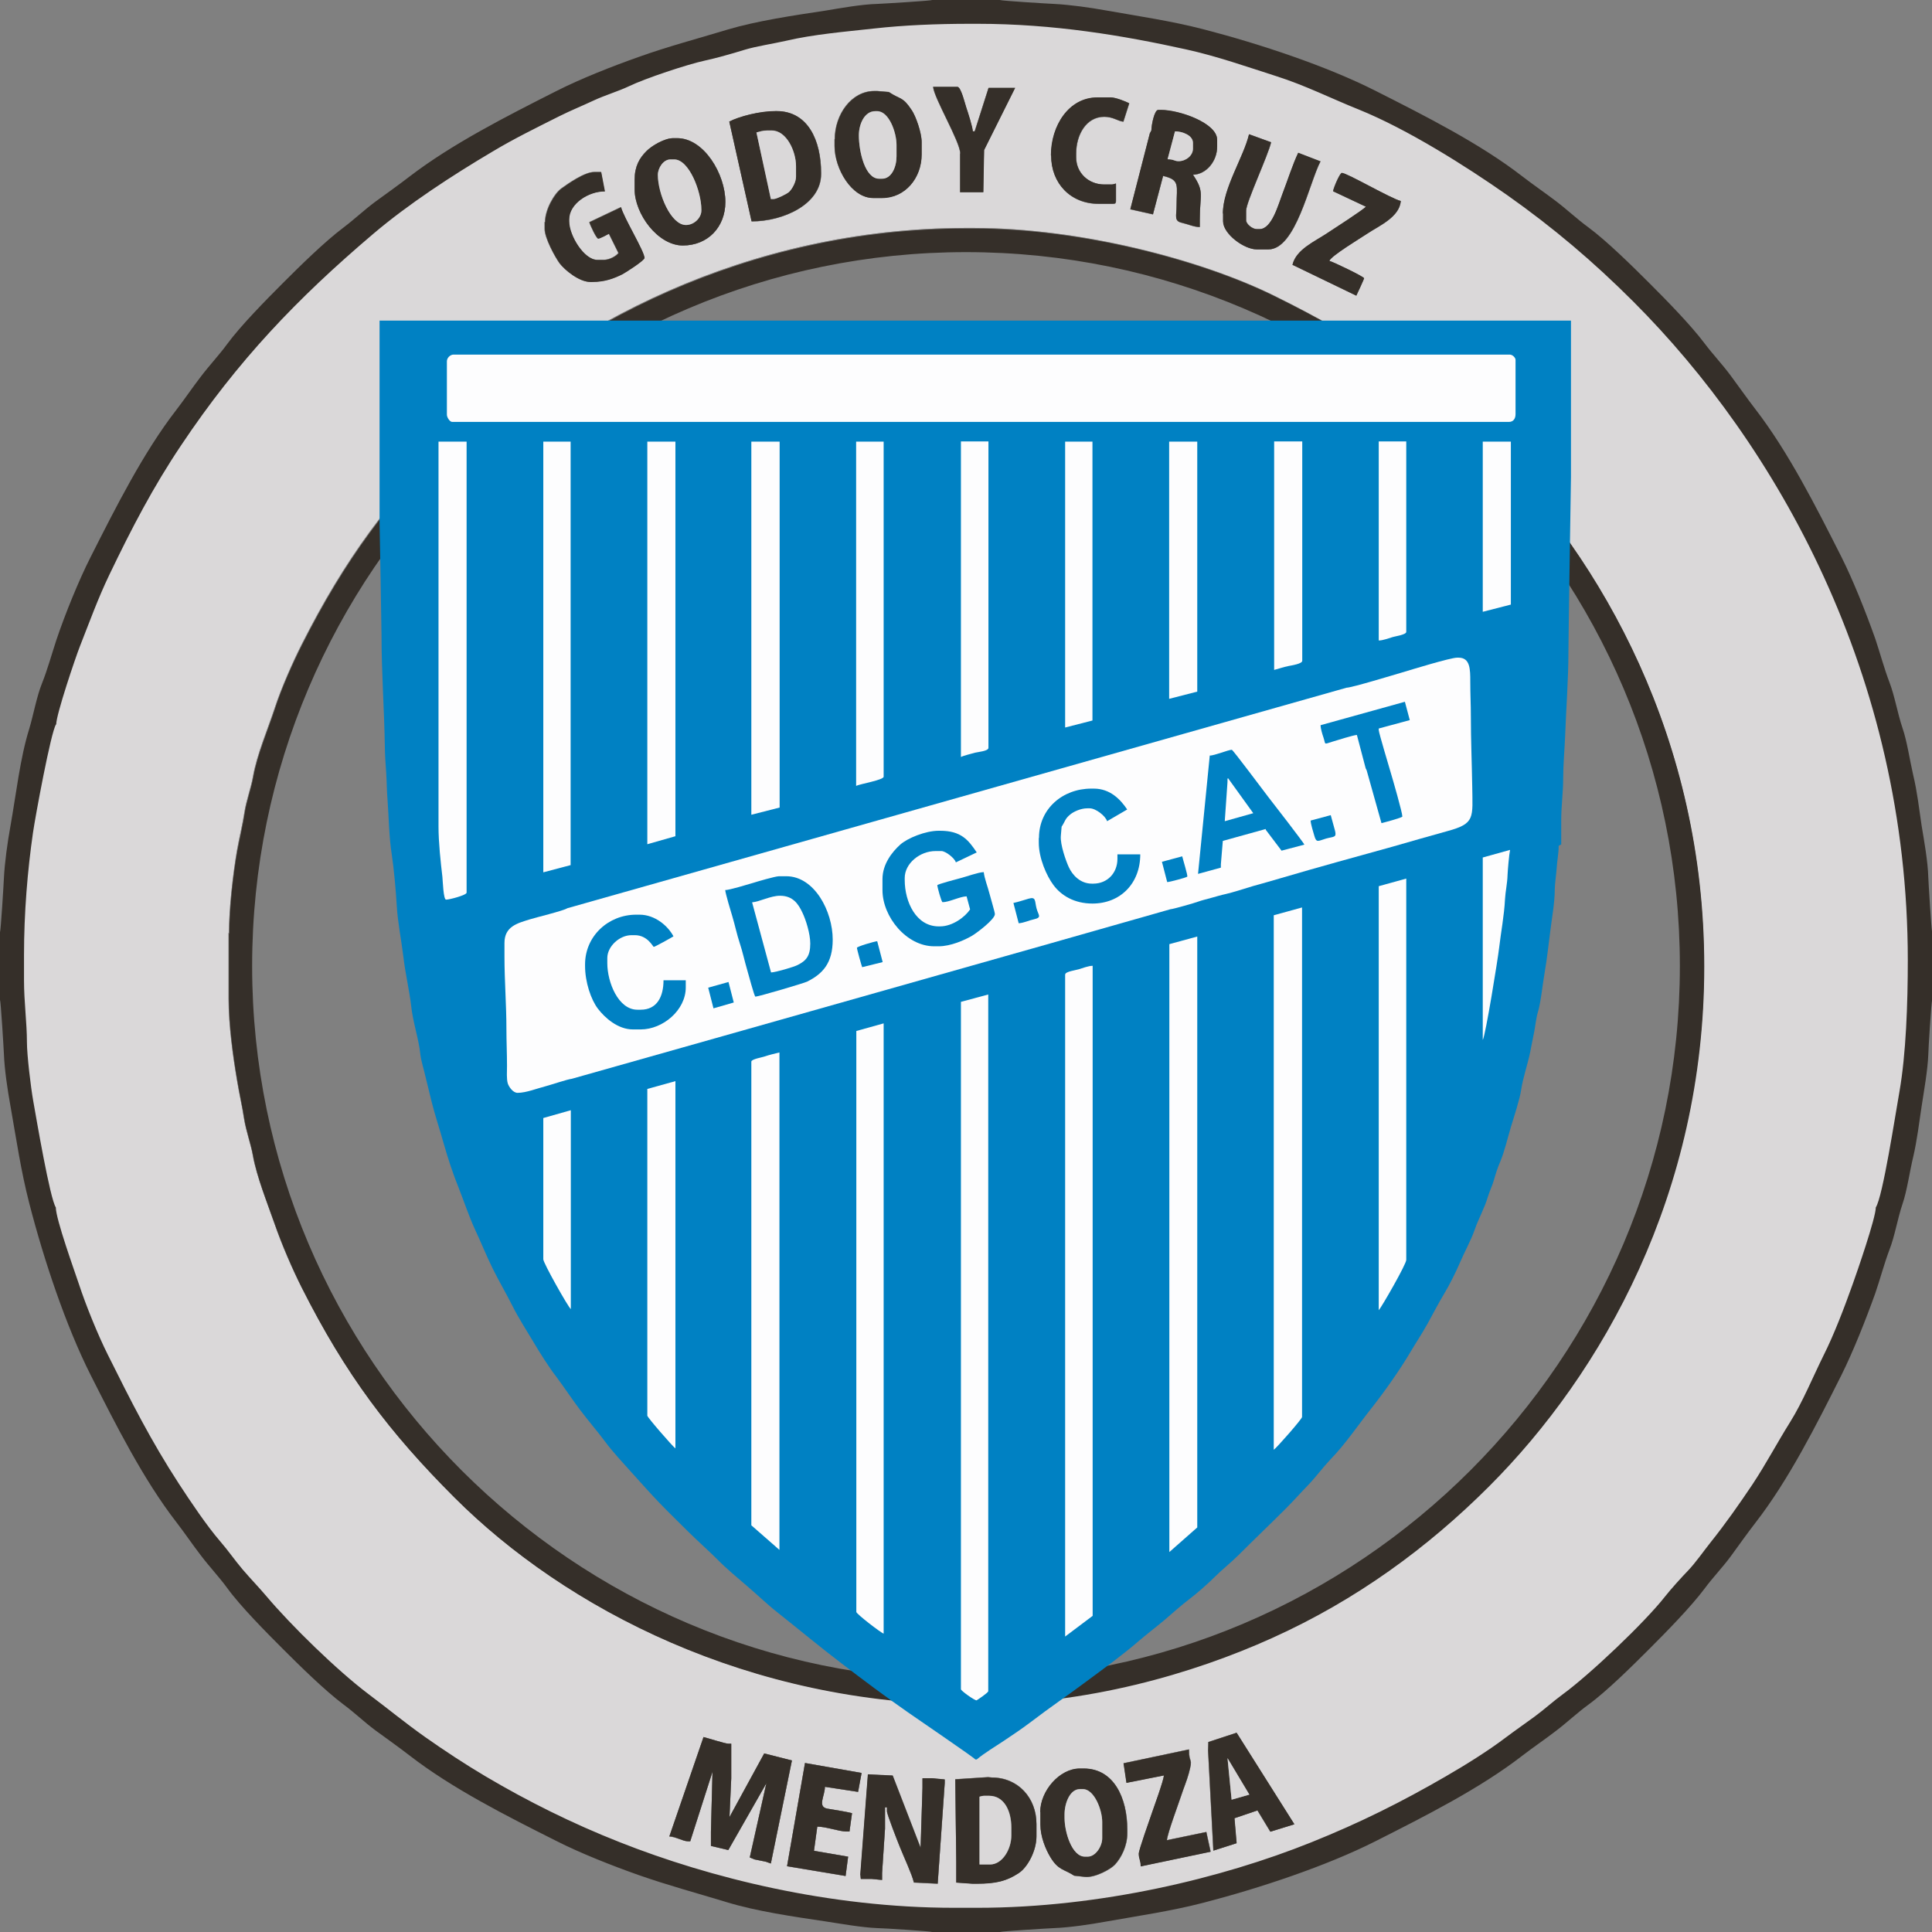 <?xml version="1.0" encoding="utf-8"?>
<svg xmlns="http://www.w3.org/2000/svg" height="99" viewBox="0 0 99 99" width="99">
  <rect x="0" y="0" width="99" height="99" fill="#808080" stroke="none"/>
  <defs>
    <style>.c{fill:#0081c3;}.c,.d,.e,.f,.g{stroke-width:0px;}.c,.d,.f,.g{fill-rule:evenodd;}.d{fill:#dad8d9;}.e{fill:#fff;opacity:0;}.f{fill:#352f29;}.g{fill:#fdfdfe;}</style>
  </defs>
  <g id="a">
    <rect class="e" height="99" width="99"/>
  </g>
  <g id="b">
    <path class="f" d="M0,47.77v3.46c.04.06.19,2.51.2,2.77.03.81.19,1.87.33,2.64.32,1.81.54,3.35.97,5.02.75,2.92,1.89,6.31,3.14,8.79,1.3,2.57,2.71,5.37,4.39,7.54.44.57.82,1.14,1.26,1.71.43.57.95,1.12,1.35,1.67.68.94,2.01,2.28,2.86,3.13.86.86,2.14,2.12,3.1,2.84.57.42,1.06.9,1.64,1.33.59.43,1.17.84,1.74,1.28,2.18,1.69,4.97,3.1,7.54,4.39,1.22.62,2.84,1.26,4.2,1.74,1.51.53,2.97.92,4.58,1.41,1.49.45,3.34.72,5.02.97.73.11,1.84.31,2.63.34.27,0,2.76.16,2.82.2h3.47c.06-.04,2.51-.19,2.77-.2.81-.03,1.87-.19,2.64-.33,1.81-.32,3.35-.54,5.02-.97,2.93-.76,6.31-1.89,8.79-3.14,2.57-1.3,5.37-2.71,7.54-4.39.57-.44,1.14-.82,1.71-1.26.57-.43,1.12-.95,1.67-1.35.94-.68,2.28-2.01,3.13-2.86.86-.86,2.12-2.14,2.84-3.1.42-.57.9-1.06,1.33-1.64.43-.59.84-1.17,1.28-1.74,1.69-2.18,3.1-4.97,4.39-7.54.61-1.22,1.26-2.86,1.74-4.2.24-.69.47-1.56.73-2.24.28-.72.41-1.58.67-2.35.23-.66.37-1.69.55-2.42.19-.82.3-1.72.43-2.59.11-.73.31-1.84.34-2.63,0-.27.16-2.76.2-2.82v-3.46c-.04-.06-.19-2.55-.2-2.82-.02-.8-.22-1.91-.34-2.63-.13-.87-.23-1.77-.43-2.59-.17-.73-.32-1.76-.55-2.42-.26-.77-.39-1.61-.67-2.35-.27-.7-.49-1.53-.73-2.24-.48-1.35-1.13-2.99-1.74-4.2-1.3-2.57-2.71-5.36-4.39-7.54-.44-.57-.84-1.15-1.28-1.74-.43-.58-.9-1.07-1.33-1.64-.72-.96-1.98-2.24-2.84-3.1-.85-.85-2.19-2.17-3.13-2.86-.55-.4-1.1-.92-1.67-1.35-.58-.44-1.14-.82-1.71-1.26-2.17-1.68-4.97-3.09-7.54-4.39-2.48-1.25-5.86-2.38-8.79-3.14-1.67-.43-3.21-.65-5.02-.97-.77-.14-1.83-.29-2.64-.33-.27-.01-2.71-.16-2.77-.2h-3.47c-.06.04-2.55.19-2.82.2-.8.02-1.91.22-2.63.34-1.66.25-3.54.53-5.02.97-1.62.49-3.07.87-4.58,1.41-1.36.48-2.98,1.12-4.2,1.74-2.57,1.3-5.35,2.71-7.54,4.39-.57.44-1.15.85-1.74,1.28-.58.43-1.07.9-1.64,1.33-.96.72-2.24,1.98-3.1,2.84s-2.17,2.19-2.86,3.13c-.4.55-.92,1.1-1.35,1.67-.44.57-.82,1.14-1.26,1.71-1.68,2.17-3.09,4.97-4.39,7.54-.6,1.18-1.31,2.93-1.75,4.24-.23.7-.47,1.56-.74,2.23-.27.67-.44,1.62-.65,2.32-.47,1.5-.67,3.34-.97,5.02-.14.77-.29,1.83-.33,2.64-.01.27-.16,2.71-.2,2.77H0ZM49.2,7.87c0-.6-1.34-2.83-1.39-3.42h1.24c.19,0,.4.88.46,1.07.08.23.32,1,.33,1.21h.1l.71-2.22h1.36s-1.59,3.18-1.59,3.18l-.04,2.16h-1.19v-1.98h0ZM53.86,7.97c0-1.52.91-2.97,2.38-2.97h.69c.25,0,.77.2.94.3l-.3.94c-.28-.02-.53-.25-.98-.25-.93,0-1.44.93-1.44,1.88v.2c0,.79.63,1.39,1.44,1.39h.35c.13,0,.14-.02.25-.05v.89c0,.11-.03.15-.15.15h-.74c-1.43,0-2.43-1.04-2.43-2.47h0ZM57.57,90.35l3.36-.71c0,.78.23.35-.01,1.23-.1.36-.27.77-.39,1.14-.14.43-.7,1.92-.73,2.28l2.02-.42.22,1.01-3.58.75c0-.31-.1-.38-.1-.65,0-.19.55-1.72.65-2.02.12-.35.61-1.7.64-1.99l-1.92.38-.15-1.01h0ZM68.31,9.8c.01-.16.34-.94.45-.94.26,0,2.52,1.32,3.02,1.44-.07.83-1.12,1.28-1.7,1.66-.32.21-1.9,1.16-1.96,1.41.19.05,1.78.81,1.78.89,0,.03-.35.8-.4.89l-3.27-1.58c.19-.79,1.15-1.2,1.76-1.61.3-.2,1.89-1.22,2-1.37l-1.68-.79h0ZM40.33,95.63l.92-5.29,2.9.51-.18.97-1.7-.26c0,.47-.41,1.02.13,1.12.49.08.84.13,1.26.23l-.13.94h-.17c-.36,0-1.04-.25-1.48-.25l-.17,1.24,1.75.3-.13.99-3-.5h0ZM62.67,10.94c0-1.3,1.07-2.9,1.34-4.06l1.13.41c-.16.68-1.28,3.08-1.28,3.5v.5c0,.19.32.45.54.45h.15c.63,0,.96-1.26,1.17-1.8.27-.68.52-1.49.81-2.11l1.14.44c-.58,1.1-1.26,4.51-2.67,4.51h-.59c-.66,0-1.73-.79-1.73-1.44v-.4h0ZM27.92,11.38c0-.64.47-1.47.84-1.73.32-.23,1.18-.84,1.68-.84h.35l.19.99c-.83,0-1.83.63-1.83,1.43v.1c0,.74.77,1.98,1.44,1.98h.35c.28,0,.63-.19.74-.35l-.49-.99c-.09.05-.46.25-.55.25s-.42-.71-.45-.84l1.62-.77c.13.51,1.2,2.27,1.2,2.6,0,.13-.96.75-1.14.84-.43.22-.89.39-1.54.39h-.1c-.56,0-1.3-.6-1.57-.96-.23-.32-.76-1.28-.76-1.76v-.35h0ZM61.93,89.26l1.43-.47,2.96,4.69-1.23.38-.66-1.09-1.18.4.11,1.28-1.19.38-.27-5.13v-.44h.01ZM44.09,96.08l.39-5.15,1.27.06,1.43,3.7.09-3.07v-.49h.5l.64.06v.19s-.36,5.15-.36,5.15l-1.22-.06c-.1-.43-.52-1.32-.71-1.8-.1-.25-.67-1.69-.67-1.85v-.2h-.1v1.09l-.15,2.28v.35s-.54-.06-.54-.06h-.55s-.02-.19-.02-.19h0ZM59,6.68c0-.23.14-1.04.35-1.04h.15c.93,0,2.87.67,2.87,1.53v.35c0,.74-.55,1.42-1.24,1.44.6.9.35,1,.35,2.28v.4c-.29,0-.62-.15-.92-.22-.41-.09-.27-.36-.27-.87,0-1.05.2-1.33-.69-1.53l-.52,1.97-1.16-.26,1-3.89.08-.15h0ZM34.3,94.1l1.75-5.09c.21.05,1.11.34,1.27.34h.15v1.78l-.09,1.98,1.78-3.26,1.42.36-1.08,5.28-.25-.09-.59-.12-.24-.1.85-3.8-1.95,3.42-.89-.21v-.73s.08-3.07.08-3.07l-1.14,3.56h-.13c-.25,0-.63-.23-.94-.24h0ZM42.77,7.13c0-1.27.85-2.47,2.03-2.47h.15l.59.05c.62.41.7.22,1.18.94.2.3.5,1.14.5,1.62v.64c0,1.2-.84,2.23-2.03,2.23h-.45c-1.11,0-1.98-1.5-1.98-2.67v-.35h0ZM53.31,92.86c0-1.06.98-2.23,2.03-2.23h.2c1.55,0,2.23,1.52,2.23,3.12v.2c0,.65-.31,1.25-.63,1.6-.23.25-1.05.69-1.55.63l-.54-.06c-.54-.35-.81-.27-1.22-.95-.24-.4-.51-1.05-.51-1.66v-.64h0ZM32.52,9.21c0-.69.25-1.12.61-1.47.25-.25.91-.66,1.37-.66h.2c1.37,0,2.47,1.84,2.47,3.27,0,1.28-.93,2.23-2.18,2.23s-2.47-1.63-2.47-2.87v-.49h0ZM48.95,91.17l1.68-.11.2.02c1.33,0,2.28,1.03,2.28,2.38v.64c0,.73-.45,1.58-.9,1.87-.62.41-1.16.55-2.17.55h-.2l-.84-.06v-1.08s-.05-4.22-.05-4.22h0ZM37.37,6.24c.52-.28,1.57-.54,2.38-.54h.05c1.62,0,2.28,1.52,2.28,3.17v.05c0,1.56-1.96,2.43-3.56,2.43l-1.14-5.1h0ZM11.73,47.82c0-1.28.21-3.07.41-4.24.11-.64.29-1.34.38-1.95.09-.6.35-1.3.44-1.84.2-1.14.77-2.46,1.12-3.53.33-1,.91-2.32,1.37-3.23,2.23-4.41,4.46-7.39,7.77-10.7,5.6-5.6,15.05-10.65,26.27-10.65h.4c5.5,0,11.66,1.63,15.36,3.45,4.54,2.24,7.67,4.36,11.06,7.75,5.8,5.8,11,15.04,11,26.62s-5.22,20.83-11.03,26.64c-3.13,3.13-6.8,5.82-11.1,7.76-4.07,1.83-9.5,3.42-15.39,3.42h-.05c-11.38,0-20.79-4.93-26.47-10.61-3.34-3.34-5.57-6.3-7.82-10.75-.49-.97-1.02-2.2-1.39-3.27-.35-1.01-.92-2.42-1.11-3.5-.1-.57-.35-1.25-.45-1.88-.09-.61-.25-1.29-.36-1.97-.21-1.23-.43-2.82-.43-4.18v-3.37h0Z"/>
    <path class="d" d="M2.87,37.12c-.26.38-1.06,4.72-1.18,5.55-.28,1.94-.46,4.1-.46,6.28v1.29c0,1.1.15,2.17.15,3.17,0,.66.2,2.31.32,2.99.17.96.86,5.02,1.16,5.47,0,.6.96,3.26,1.18,3.92.36,1.1.98,2.62,1.48,3.62,1.21,2.43,2.21,4.41,3.64,6.61.6.92,1.43,2.16,2.13,2.97.4.46.74.96,1.14,1.43.4.47.82.9,1.21,1.36,1.28,1.52,3.64,3.82,5.23,5.02,1,.75,1.87,1.47,2.9,2.2,1.01.71,2.04,1.39,3.12,2.03,2.13,1.26,4.43,2.41,6.87,3.37,4.6,1.82,10.73,3.36,17.13,3.36h1.19c6.31,0,12.57-1.53,17.1-3.35,2.52-1.01,4.65-2.08,6.88-3.37,1.02-.59,2.18-1.31,3.09-2,.49-.37,1-.72,1.49-1.08.49-.36.96-.79,1.44-1.14,1.37-1,4.2-3.68,5.24-5.01.28-.36.86-1,1.19-1.34.38-.4.79-.99,1.14-1.43.76-.95,1.47-1.96,2.16-2.99.7-1.06,1.25-2.11,1.92-3.18.64-1.02,1.17-2.32,1.72-3.43.53-1.05,1.07-2.47,1.48-3.62.22-.61,1.19-3.41,1.19-3.95.36-.54,1.01-4.81,1.21-5.92.34-1.95.43-4.52.43-6.75,0-14.62-6.75-26.43-14.07-33.75-2.04-2.04-4.09-3.78-6.47-5.46-2.08-1.46-5.1-3.37-7.6-4.38-1.4-.56-2.72-1.23-4.23-1.71-1.47-.47-3.03-1.02-4.62-1.37-3.21-.71-6.79-1.31-10.67-1.31h-.4c-1.71,0-3.38.07-4.9.24-1.54.17-3.11.3-4.52.63-.66.15-1.53.28-2.12.46-.55.17-1.49.44-2.02.55-.93.2-3.08.92-3.89,1.31-.59.28-1.23.46-1.83.74-.62.29-1.17.51-1.77.81-1.19.6-2.3,1.14-3.4,1.8-2.08,1.23-4.33,2.7-6.12,4.22-3.91,3.32-6.95,6.5-9.85,10.84-1.43,2.13-2.53,4.24-3.69,6.66-.57,1.19-1,2.38-1.5,3.65-.22.56-1.21,3.48-1.21,3.99h0ZM49.2,7.87c0-.6-1.34-2.83-1.39-3.42h1.24c.19,0,.4.88.46,1.07.08.23.32,1,.33,1.21h.1l.71-2.22h1.36s-1.59,3.18-1.59,3.18l-.04,2.16h-1.19v-1.98h0ZM53.86,7.97c0-1.52.91-2.97,2.38-2.97h.69c.25,0,.77.2.94.3l-.3.94c-.28-.02-.53-.25-.98-.25-.93,0-1.44.93-1.44,1.88v.2c0,.79.63,1.39,1.44,1.39h.35c.13,0,.14-.02.25-.05v.89c0,.11-.03.15-.15.15h-.74c-1.43,0-2.43-1.04-2.43-2.47h0ZM57.57,90.35l3.36-.71c0,.78.23.35-.01,1.23-.1.36-.27.77-.39,1.14-.14.43-.7,1.92-.73,2.28l2.02-.42.22,1.01-3.58.75c0-.31-.1-.38-.1-.65,0-.19.55-1.72.65-2.02.12-.35.61-1.7.64-1.99l-1.92.38-.15-1.01h0ZM68.31,9.8c.01-.16.34-.94.45-.94.26,0,2.52,1.32,3.02,1.44-.07.83-1.12,1.28-1.7,1.66-.32.21-1.9,1.16-1.96,1.41.19.05,1.78.81,1.78.89,0,.03-.35.8-.4.89l-3.27-1.58c.19-.79,1.15-1.2,1.76-1.61.3-.2,1.89-1.22,2-1.37l-1.68-.79h0ZM40.33,95.63l.92-5.29,2.9.51-.18.97-1.7-.26c0,.47-.41,1.02.13,1.12.49.08.84.13,1.26.23l-.13.94h-.17c-.36,0-1.04-.25-1.48-.25l-.17,1.24,1.75.3-.13.99-3-.5h0ZM62.67,10.94c0-1.3,1.07-2.9,1.34-4.06l1.13.41c-.16.68-1.28,3.08-1.28,3.5v.5c0,.19.32.45.54.45h.15c.63,0,.96-1.26,1.17-1.8.27-.68.52-1.49.81-2.11l1.14.44c-.58,1.1-1.26,4.51-2.67,4.51h-.59c-.66,0-1.73-.79-1.73-1.44v-.4h0ZM27.92,11.38c0-.64.47-1.47.84-1.73.32-.23,1.18-.84,1.68-.84h.35l.19.99c-.83,0-1.83.63-1.83,1.43v.1c0,.74.77,1.98,1.44,1.98h.35c.28,0,.63-.19.74-.35l-.49-.99c-.09.05-.46.25-.55.25s-.42-.71-.45-.84l1.62-.77c.13.51,1.2,2.27,1.2,2.6,0,.13-.96.75-1.14.84-.43.22-.89.39-1.54.39h-.1c-.56,0-1.3-.6-1.57-.96-.23-.32-.76-1.28-.76-1.76v-.35h0ZM61.93,89.26l1.43-.47,2.96,4.69-1.23.38-.66-1.09-1.18.4.11,1.28-1.19.38-.27-5.13v-.44h.01ZM44.09,96.08l.39-5.15,1.27.06,1.43,3.7.09-3.07v-.49h.5l.64.06v.19s-.36,5.15-.36,5.15l-1.22-.06c-.1-.43-.52-1.32-.71-1.8-.1-.25-.67-1.69-.67-1.85v-.2h-.1v1.09l-.15,2.28v.35s-.54-.06-.54-.06h-.55s-.02-.19-.02-.19h0ZM59,6.68c0-.23.14-1.04.35-1.04h.15c.93,0,2.87.67,2.87,1.53v.35c0,.74-.55,1.42-1.24,1.44.6.9.35,1,.35,2.28v.4c-.29,0-.62-.15-.92-.22-.41-.09-.27-.36-.27-.87,0-1.05.2-1.33-.69-1.53l-.52,1.97-1.16-.26,1-3.89.08-.15h0ZM34.3,94.1l1.75-5.09c.21.05,1.11.34,1.27.34h.15v1.78l-.09,1.98,1.78-3.26,1.42.36-1.08,5.28-.25-.09-.59-.12-.24-.1.85-3.8-1.95,3.42-.89-.21v-.73s.08-3.07.08-3.07l-1.14,3.56h-.13c-.25,0-.63-.23-.94-.24h0ZM42.77,7.13c0-1.27.85-2.47,2.03-2.47h.15l.59.05c.62.41.7.22,1.18.94.2.3.5,1.14.5,1.62v.64c0,1.2-.84,2.23-2.03,2.23h-.45c-1.11,0-1.98-1.5-1.98-2.67v-.35h0ZM53.31,92.86c0-1.06.98-2.23,2.03-2.23h.2c1.55,0,2.23,1.52,2.23,3.12v.2c0,.65-.31,1.25-.63,1.6-.23.25-1.05.69-1.55.63l-.54-.06c-.54-.35-.81-.27-1.22-.95-.24-.4-.51-1.05-.51-1.66v-.64h0ZM32.52,9.21c0-.69.25-1.12.61-1.47.25-.25.91-.66,1.37-.66h.2c1.37,0,2.47,1.84,2.47,3.27,0,1.28-.93,2.23-2.18,2.23s-2.47-1.63-2.47-2.87v-.49h0ZM48.95,91.17l1.68-.11.2.02c1.33,0,2.28,1.03,2.28,2.38v.64c0,.73-.45,1.58-.9,1.87-.62.41-1.16.55-2.17.55h-.2l-.84-.06v-1.08s-.05-4.22-.05-4.22h0ZM37.37,6.24c.52-.28,1.57-.54,2.38-.54h.05c1.62,0,2.28,1.52,2.28,3.17v.05c0,1.56-1.96,2.43-3.56,2.43l-1.14-5.1h0ZM11.73,47.82c0-1.28.21-3.07.41-4.24.11-.64.29-1.34.38-1.95.09-.6.35-1.3.44-1.84.2-1.14.77-2.46,1.12-3.53.33-1,.91-2.32,1.37-3.23,2.23-4.41,4.46-7.39,7.77-10.7,5.6-5.6,15.05-10.65,26.27-10.65h.4c5.5,0,11.66,1.63,15.36,3.45,4.54,2.24,7.67,4.36,11.06,7.75,5.8,5.8,11,15.04,11,26.62s-5.22,20.83-11.03,26.64c-3.13,3.13-6.8,5.82-11.1,7.76-4.07,1.83-9.5,3.42-15.39,3.42h-.05c-11.38,0-20.79-4.93-26.47-10.61-3.34-3.34-5.57-6.3-7.82-10.75-.49-.97-1.02-2.2-1.39-3.27-.35-1.01-.92-2.42-1.11-3.5-.1-.57-.35-1.25-.45-1.88-.09-.61-.25-1.29-.36-1.97-.21-1.23-.43-2.82-.43-4.18v-3.37h0Z"/>
    <path class="f" d="M11.73,47.82v3.37c0,1.35.22,2.95.43,4.18.11.68.27,1.36.36,1.97.1.63.35,1.31.45,1.88.19,1.08.75,2.48,1.11,3.5.37,1.06.9,2.29,1.39,3.27,2.24,4.45,4.48,7.41,7.82,10.75,5.68,5.68,15.09,10.61,26.47,10.61h.05c5.89,0,11.32-1.58,15.39-3.42,4.3-1.94,7.97-4.63,11.1-7.76,5.81-5.81,11.03-15.03,11.03-26.64s-5.21-20.82-11-26.62c-3.39-3.39-6.52-5.52-11.06-7.75-3.7-1.82-9.86-3.45-15.36-3.45h-.4c-11.22,0-20.67,5.05-26.27,10.65-3.31,3.31-5.54,6.29-7.77,10.7-.46.91-1.05,2.23-1.37,3.23-.35,1.07-.92,2.39-1.12,3.53-.09.53-.35,1.24-.44,1.84-.09.61-.26,1.31-.38,1.95-.21,1.17-.41,2.96-.41,4.24h0ZM12.92,49.5c0-20.15,16.43-36.58,36.58-36.58s36.58,16.43,36.58,36.58-16.43,36.58-36.58,36.58S12.92,69.65,12.92,49.5Z"/>
    <path class="f" d="M37.37,6.24l1.14,5.1c1.61,0,3.56-.86,3.56-2.43v-.05c0-1.65-.66-3.17-2.28-3.17h-.05c-.81,0-1.85.27-2.38.54h0ZM38.76,6.78c.19-.04.31-.1.54-.1h.25c.75,0,1.24,1.06,1.24,1.83v.54c0,.28-.2.64-.36.78-.11.1-.64.36-.78.36h-.15l-.74-3.42Z"/>
    <path class="f" d="M48.95,91.17l.05,4.22v1.08s.84.06.84.06h.2c1.01,0,1.55-.14,2.17-.55.45-.3.9-1.14.9-1.87v-.64c0-1.34-.95-2.38-2.28-2.38l-.2-.02-1.68.11h0ZM50.19,92.07c.06-.02.17-.05.25-.05h.25c.79,0,1.14.81,1.14,1.63v.4c0,.71-.46,1.49-1.09,1.49h-.54v-3.47Z"/>
    <path class="f" d="M32.52,9.21v.5c0,1.24,1.17,2.87,2.47,2.87s2.18-.95,2.18-2.23c0-1.43-1.1-3.27-2.47-3.27h-.2c-.46,0-1.12.4-1.37.66-.36.36-.61.78-.61,1.47h0ZM33.71,8.96c0-.35.29-.79.64-.79h.2c.76,0,1.39,1.64,1.39,2.57v.05c0,.37-.37.74-.79.74-.77,0-1.44-1.61-1.44-2.57Z"/>
    <path class="f" d="M53.31,92.86v.64c0,.62.27,1.26.51,1.66.41.68.68.6,1.22.95l.54.06c.5.06,1.32-.38,1.55-.63.32-.35.63-.95.63-1.6v-.2c0-1.6-.68-3.12-2.23-3.12h-.2c-1.05,0-2.03,1.16-2.03,2.23h0ZM54.55,92.96c0-.56.27-1.29.79-1.29h.15c.58,0,.99,1.07.99,1.68v.84c0,.41-.34.94-.74.94h-.15c-.66,0-1.04-1.25-1.04-1.98v-.2h0Z"/>
    <path class="f" d="M42.77,7.13v.35c0,1.17.87,2.67,1.98,2.67h.45c1.19,0,2.03-1.03,2.03-2.23v-.64c0-.48-.3-1.32-.5-1.62-.48-.73-.56-.53-1.18-.94l-.59-.05h-.15c-1.18,0-2.03,1.21-2.03,2.48h0ZM44.01,6.93c0-.56.28-1.24.84-1.24h.1c.6,0,.99,1.08.99,1.73v.59c0,.53-.25,1.14-.74,1.14h-.15c-.73,0-1.04-1.4-1.04-2.23Z"/>
    <path class="f" d="M34.3,94.1c.31,0,.7.25.94.25h.13s1.14-3.56,1.14-3.56l-.08,3.07v.73s.89.21.89.21l1.95-3.42-.85,3.8.24.1.59.12.25.09,1.08-5.28-1.42-.36-1.78,3.26.09-1.98v-1.78h-.15c-.16,0-1.06-.29-1.27-.34l-1.75,5.09Z"/>
    <path class="f" d="M59,6.68l-.08.15-1,3.89,1.16.26.52-1.97c.89.21.69.49.69,1.53,0,.51-.15.78.27.87.31.07.63.22.92.22v-.4c0-1.28.26-1.38-.35-2.28.69-.02,1.24-.7,1.24-1.44v-.35c0-.86-1.94-1.53-2.87-1.53h-.15c-.2,0-.35.81-.35,1.04h0ZM59.83,8.16l.38-1.43c.37,0,.92.2.92.59v.3c0,.36-.36.64-.74.64-.21,0-.24-.1-.56-.1Z"/>
    <path class="f" d="M44.09,96.08l.02.2h.55s.54.05.54.05v-.35s.15-2.28.15-2.28v-1.09h.1v.2c0,.16.57,1.61.67,1.85.19.48.61,1.37.71,1.8l1.22.06.36-5.15v-.19s-.64-.06-.64-.06h-.5v.49s-.1,3.07-.1,3.07l-1.43-3.7-1.27-.06-.39,5.15Z"/>
    <path class="f" d="M61.93,89.26l-.02.44.27,5.13,1.19-.38-.11-1.28,1.18-.4.66,1.09,1.23-.38-2.96-4.69-1.43.47h0ZM63.11,92.22l-.21-2.13,1.12,1.87-.91.26Z"/>
    <path class="f" d="M27.92,11.38v.35c0,.48.53,1.44.76,1.76.26.35,1.01.96,1.57.96h.1c.65,0,1.11-.18,1.54-.39.17-.09,1.14-.71,1.14-.84,0-.34-1.08-2.09-1.2-2.6l-1.62.77c.03.13.36.84.45.84s.46-.2.55-.25l.49.99c-.12.16-.46.35-.74.35h-.35c-.67,0-1.44-1.24-1.44-1.98v-.1c0-.8.99-1.44,1.83-1.43l-.19-.99h-.35c-.51,0-1.36.61-1.68.84-.37.27-.84,1.09-.84,1.73Z"/>
    <path class="f" d="M62.67,10.94v.4c0,.64,1.07,1.44,1.73,1.44h.59c1.41,0,2.09-3.41,2.67-4.51l-1.14-.44c-.29.61-.55,1.43-.81,2.11-.21.54-.54,1.8-1.17,1.8h-.15c-.22,0-.54-.26-.54-.45v-.5c0-.42,1.13-2.83,1.28-3.5l-1.13-.41c-.27,1.16-1.34,2.76-1.34,4.06Z"/>
    <path class="f" d="M40.33,95.63l3,.5.13-.99-1.75-.3.17-1.24c.45,0,1.13.25,1.48.25h.17s.13-.94.13-.94c-.42-.1-.77-.14-1.26-.23-.53-.09-.13-.64-.13-1.12l1.7.26.18-.97-2.9-.51-.92,5.29Z"/>
    <path class="f" d="M68.31,9.8l1.68.79c-.11.15-1.7,1.17-2,1.37-.61.41-1.58.82-1.76,1.61l3.27,1.58c.05-.1.4-.86.4-.89,0-.08-1.59-.85-1.78-.89.06-.24,1.64-1.19,1.96-1.41.58-.39,1.63-.83,1.7-1.66-.5-.12-2.76-1.44-3.02-1.44-.1,0-.43.78-.45.94Z"/>
    <path class="f" d="M57.57,90.35l.15,1.01,1.92-.38c-.02.28-.52,1.64-.64,1.99-.1.3-.65,1.83-.65,2.02,0,.27.1.34.1.65l3.58-.75-.22-1.01-2.02.42c.03-.36.59-1.85.73-2.28.12-.37.3-.79.39-1.14.24-.87,0-.45.01-1.23l-3.36.71Z"/>
    <path class="f" d="M53.86,7.97c0,1.43,1,2.47,2.43,2.47h.74c.11,0,.15-.03.15-.15v-.89c-.11.03-.11.05-.25.05h-.35c-.8,0-1.44-.59-1.44-1.39v-.2c0-.95.51-1.88,1.44-1.88.46,0,.7.22.98.25l.3-.94c-.18-.09-.69-.3-.94-.3h-.69c-1.47,0-2.38,1.45-2.38,2.97Z"/>
    <path class="f" d="M49.2,7.87v1.98h1.19l.04-2.16,1.59-3.19h-1.36s-.71,2.23-.71,2.23h-.1c0-.2-.25-.98-.33-1.21-.07-.19-.27-1.07-.46-1.07h-1.24c.05.59,1.39,2.81,1.39,3.42Z"/>
    <path class="d" d="M54.55,92.96v.2c0,.73.38,1.98,1.04,1.98h.15c.4,0,.74-.53.74-.94v-.84c0-.62-.41-1.68-.99-1.68h-.15c-.52,0-.79.73-.79,1.29Z"/>
    <path class="d" d="M44.01,6.93c0,.83.31,2.23,1.04,2.23h.15c.49,0,.74-.61.74-1.14v-.59c0-.65-.39-1.73-.99-1.73h-.1c-.56,0-.84.67-.84,1.24Z"/>
    <path class="d" d="M33.71,8.96c0,.96.66,2.57,1.44,2.57.42,0,.79-.37.79-.74v-.05c0-.93-.63-2.57-1.39-2.57h-.2c-.36,0-.64.44-.64.79Z"/>
    <path class="d" d="M50.19,92.07v3.47h.54c.63,0,1.09-.78,1.09-1.49v-.4c0-.83-.35-1.63-1.14-1.63h-.25c-.08,0-.19.03-.25.05Z"/>
    <path class="d" d="M38.76,6.78l.74,3.42h.15c.14,0,.67-.26.78-.36.15-.14.36-.5.36-.78v-.54c0-.77-.49-1.83-1.24-1.83h-.25c-.23,0-.36.06-.54.1Z"/>
    <path class="d" d="M59.83,8.16c.32,0,.35.1.56.1.38,0,.74-.29.74-.64v-.3c0-.39-.55-.59-.92-.59l-.38,1.43Z"/>
    <polygon class="d" points="63.11 92.22 64.02 91.96 62.9 90.09 63.11 92.22"/>
    <path class="c" d="M19.45,26.79s.1,5.27.1,5.74c0,1.95.14,3.81.17,5.7,0,.39.04.95.07,1.37.03.45.03.95.07,1.41.06.82.08,1.95.21,2.74.11.72.22,1.91.26,2.66.05.86.24,1.78.34,2.62.1.86.31,1.74.4,2.52.09.85.39,1.69.47,2.48.03.3.2.85.27,1.17.1.38.19.8.29,1.19.19.77.45,1.53.66,2.29.2.7.47,1.52.74,2.18.28.71.52,1.44.83,2.12.32.68.58,1.34.91,2.01.33.67.7,1.29,1.02,1.93.31.62.72,1.25,1.07,1.84.32.54.79,1.29,1.17,1.78.42.56.79,1.13,1.22,1.7.42.56.9,1.11,1.3,1.65.36.49.93,1.1,1.35,1.57.48.53.92,1.03,1.41,1.54.48.5.97.97,1.46,1.46.5.5,1.02.95,1.51,1.44.46.47,1.04.95,1.54,1.38.53.45,1.03.94,1.58,1.37,1.1.87,2.15,1.75,3.27,2.6,1.11.85,2.23,1.69,3.38,2.49.38.27,3.38,2.31,3.46,2.42h.07c.33-.29,1.02-.71,1.41-.97.44-.29.98-.66,1.4-.98.9-.69,1.86-1.34,2.77-2.02.89-.66,1.89-1.38,2.71-2.09.43-.37.87-.7,1.31-1.07.41-.35.9-.79,1.31-1.1.34-.25.97-.81,1.27-1.11.4-.4.84-.74,1.24-1.14.81-.81,1.61-1.57,2.42-2.38.41-.41.76-.81,1.16-1.22.39-.41.74-.89,1.12-1.29.78-.8,1.43-1.78,2.13-2.66.63-.8,1.43-1.93,1.95-2.81.3-.51.6-.95.9-1.49.27-.49.57-1.07.86-1.55.24-.39.62-1.15.8-1.58.23-.54.56-1.13.75-1.67.19-.56.52-1.14.68-1.7.09-.3.23-.57.32-.89.07-.26.2-.66.31-.9.23-.55.38-1.22.56-1.82.16-.53.44-1.36.52-1.89.09-.61.33-1.28.46-1.92.07-.38.13-.65.2-1.01.06-.3.11-.77.19-1.02.15-.47.25-1.47.35-2.04.12-.68.2-1.44.29-2.13.08-.66.23-1.46.23-2.15,0-.26.08-.78.1-1.11.02-.35.1-.72.1-1.11l.13-.07v-1.24c0-.75.1-1.39.1-2.15,0-.66.07-1.44.1-2.15.05-1.4.17-2.93.17-4.36,0-.73.13-8.92.13-8.92v-8.02H19.45v10.37h0Z"/>
    <path class="g" d="M69,35.24l-39.93,11.3c-.19.13-1.57.46-1.92.57-.64.2-1.3.36-1.3,1.21v.7c0,1.25.1,2.46.1,3.72,0,.62.03,1.22.03,1.88,0,.29-.03.66.04.9.06.18.27.48.5.48.44,0,1.01-.23,1.41-.33.27-.07,1.16-.37,1.37-.39l7.82-2.21,16.71-4.73,6.15-1.75c.12,0,1.27-.33,1.42-.39.16-.06.52-.15.7-.2.26-.07.44-.13.72-.19.39-.09.96-.28,1.4-.41.49-.14.95-.26,1.44-.41,1.9-.56,3.77-1.07,5.68-1.6.95-.27,1.87-.54,2.82-.8,1.44-.39,1.3-.67,1.28-2.31-.02-1.21-.07-2.37-.07-3.56,0-.63-.03-1.14-.03-1.78s0-1.24-.6-1.24h-.07c-.35,0-2.36.62-2.83.76-.41.12-2.58.78-2.84.78Z"/>
    <path class="g" d="M22.9,18.5v2.75c0,.14.15.37.27.37h54.15c.23,0,.34-.17.34-.4v-2.78c0-.11-.15-.27-.3-.27H23.24c-.17,0-.34.17-.34.34Z"/>
    <path class="g" d="M49.24,51.34v35.22c0,.08.69.57.8.57.01,0,.6-.39.6-.47v-35.7s-1.41.38-1.41.38Z"/>
    <path class="g" d="M54.58,49.93v33.93s1.41-1.06,1.41-1.06v-33.31c-.21,0-.52.12-.72.18-.13.04-.68.12-.68.25Z"/>
    <polygon class="g" points="59.92 48.38 59.92 79.53 61.35 78.27 61.35 47.99 59.92 48.38"/>
    <path class="g" d="M43.88,52.83v29.77c0,.1,1.26,1.07,1.4,1.11v-31.27s-1.4.39-1.4.39Z"/>
    <path class="g" d="M65.27,46.9v27.39c.15-.1,1.45-1.58,1.45-1.68v-26.11s-1.45.4-1.45.4Z"/>
    <path class="g" d="M38.5,54.39v23.77s1.44,1.26,1.44,1.26v-25.49c-.21.05-.54.13-.74.2-.13.05-.7.14-.7.27Z"/>
    <path class="g" d="M22.47,42.35c0,.82.11,1.82.2,2.59.02.2.05,1.17.19,1.16.17,0,1.05-.23,1.05-.36v-23.11h-1.44v19.72Z"/>
    <polygon class="g" points="27.84 44.7 29.24 44.33 29.24 22.63 27.84 22.63 27.84 44.7"/>
    <polygon class="g" points="33.17 43.26 34.61 42.85 34.61 22.63 33.17 22.63 33.17 43.26"/>
    <path class="g" d="M70.65,45.41v21.73c.17-.2,1.41-2.36,1.41-2.58v-19.54s-1.41.39-1.41.39Z"/>
    <polygon class="g" points="38.5 41.75 39.95 41.38 39.95 22.63 38.5 22.63 38.5 41.75"/>
    <path class="g" d="M33.17,55.8v16.74c0,.09,1.3,1.58,1.44,1.68v-18.82s-1.44.4-1.44.4Z"/>
    <path class="g" d="M43.87,40.27c.2-.1,1.41-.3,1.41-.47v-17.17h-1.41v17.64Z"/>
    <path class="c" d="M37.16,45.6c.02.21.29,1.11.37,1.37.13.43.23.92.38,1.37.15.45.24.9.38,1.37.05.15.36,1.36.42,1.36.15,0,2.49-.69,2.65-.77.8-.4,1.31-.95,1.31-2.15,0-1.46-.94-3.25-2.38-3.25h-.37c-.19,0-1.14.28-1.36.35-.27.08-1.16.35-1.39.36Z"/>
    <path class="g" d="M49.24,38.79c.16-.08.52-.16.72-.22.16-.04.69-.08.69-.25v-15.7h-1.41v16.17Z"/>
    <polygon class="g" points="54.58 37.28 55.98 36.92 55.98 22.63 54.58 22.63 54.58 37.28"/>
    <polygon class="g" points="59.91 35.81 61.35 35.44 61.35 22.63 59.91 22.63 59.91 35.81"/>
    <path class="g" d="M65.28,34.33c.25-.06.48-.15.74-.2.14-.03.71-.11.71-.27v-11.24h-1.44v11.71Z"/>
    <path class="c" d="M45.22,45.07v.54c0,1.37,1.23,2.88,2.65,2.88h.23c.61,0,1.32-.31,1.71-.54.24-.14,1.17-.84,1.17-1.11,0-.1-.23-.86-.28-1.06-.08-.32-.26-.78-.29-1.09-.26,0-.92.24-1.2.31-.12.03-1.18.31-1.18.36,0,.09.21.87.27.87.33,0,.89-.29,1.23-.3l.18.67c-.26.39-.9.87-1.54.87h-.07c-1.15,0-1.74-1.24-1.74-2.38v-.1c0-.75.78-1.38,1.58-1.38h.3c.21,0,.68.36.74.58l1.07-.51c-.43-.64-.8-1.11-1.88-1.11h-.07c-.68,0-1.6.38-1.97.71-.42.38-.91,1-.91,1.77Z"/>
    <path class="c" d="M61.99,38.73l-.6,6.05,1.17-.32v-.17s.1-1.2.1-1.2l2.2-.61v.04s.81,1.07.81,1.07l1.17-.31c-.03-.09-1.65-2.19-1.85-2.44-.19-.24-1.81-2.42-1.87-2.42-.17,0-.89.3-1.14.3Z"/>
    <path class="g" d="M70.65,32.82c.22,0,.52-.12.73-.18.14-.04.68-.12.68-.26v-9.76h-1.41v10.2h0Z"/>
    <path class="c" d="M29.98,49.43v.07c0,.82.3,1.72.66,2.19.35.46,1.02,1.06,1.79,1.06h.4c1.14,0,2.31-.99,2.31-2.15v-.37h-1.14c0,.85-.34,1.51-1.17,1.51h-.17c-.98,0-1.54-1.41-1.54-2.38v-.27c0-.59.62-1.17,1.24-1.17h.17c.66,0,.93.6.97.6.06,0,.92-.48,1.01-.54-.28-.53-.94-1.11-1.74-1.11h-.17c-1.42,0-2.62,1.09-2.62,2.55Z"/>
    <path class="c" d="M53.23,42.95v.23c0,.8.4,1.7.75,2.17.4.54,1.07.95,2,.95,1.43,0,2.45-1.03,2.45-2.52h-1.17v.23c0,.72-.51,1.27-1.24,1.27h-.07c-.59,0-.99-.43-1.18-.84-.14-.3-.45-1.16-.41-1.61l.04-.47c.19-.28.16-.4.46-.64.18-.14.53-.3.85-.3h.13c.31,0,.81.39.89.66l1.03-.6c-.34-.51-.87-1.07-1.71-1.07h-.13c-1.47,0-2.68,1.04-2.68,2.52Z"/>
    <path class="g" d="M27.84,57.29v7.24c0,.19,1.28,2.46,1.41,2.55v-10.19s-1.41.4-1.41.4Z"/>
    <polygon class="g" points="75.98 31.35 77.42 30.98 77.42 22.63 75.98 22.63 75.98 31.35"/>
    <path class="c" d="M67.67,37.17c0,.16.09.46.15.63.12.36-.01.35.44.21.26-.08,1.09-.34,1.27-.35l.45,1.71.05.1.76,2.71c.12-.03,1.07-.28,1.07-.34,0-.2-.49-1.9-.59-2.23-.08-.28-.62-2.07-.62-2.2v-.08s1.59-.43,1.59-.43l-.25-.94-4.32,1.2Z"/>
    <path class="g" d="M38.54,46.24l.97,3.59c.22,0,1.2-.29,1.36-.38.44-.22.65-.46.65-1.1,0-.51-.23-1.23-.4-1.58-.21-.45-.49-.87-1.15-.87-.49,0-1.02.3-1.44.34Z"/>
    <path class="g" d="M75.98,43.93v9.36c.14-.22.77-4.12.84-4.73.09-.78.26-1.66.3-2.48.02-.39.12-.82.13-1.24.01-.25.08-1.06.13-1.29l-1.4.39Z"/>
    <polygon class="g" points="62.9 40.07 62.76 42.08 64.22 41.67 62.93 39.88 62.9 39.9 62.9 40.07"/>
    <path class="c" d="M43.91,48.56c0,.08.24.94.27,1l1.05-.26-.28-1.07c-.14.01-1.04.27-1.04.34Z"/>
    <path class="c" d="M67.16,42.05c0,.16.14.61.19.78.11.38.19.26.6.14.4-.11.55-.04.46-.4-.07-.28-.15-.52-.22-.8l-1.04.28Z"/>
    <path class="c" d="M51.93,46.27l.27,1.04c.28-.02.53-.15.77-.2.45-.1.23-.21.14-.58-.09-.37-.02-.59-.4-.48-.28.08-.5.16-.78.22Z"/>
    <path class="c" d="M59.54,44.16l.27,1.04c.12,0,1.01-.24,1.03-.28.03-.06-.23-.9-.26-1.04l-1.04.28Z"/>
    <polygon class="c" points="36.29 50.61 36.56 51.67 37.6 51.37 37.33 50.32 36.29 50.61"/>
  </g>
</svg>